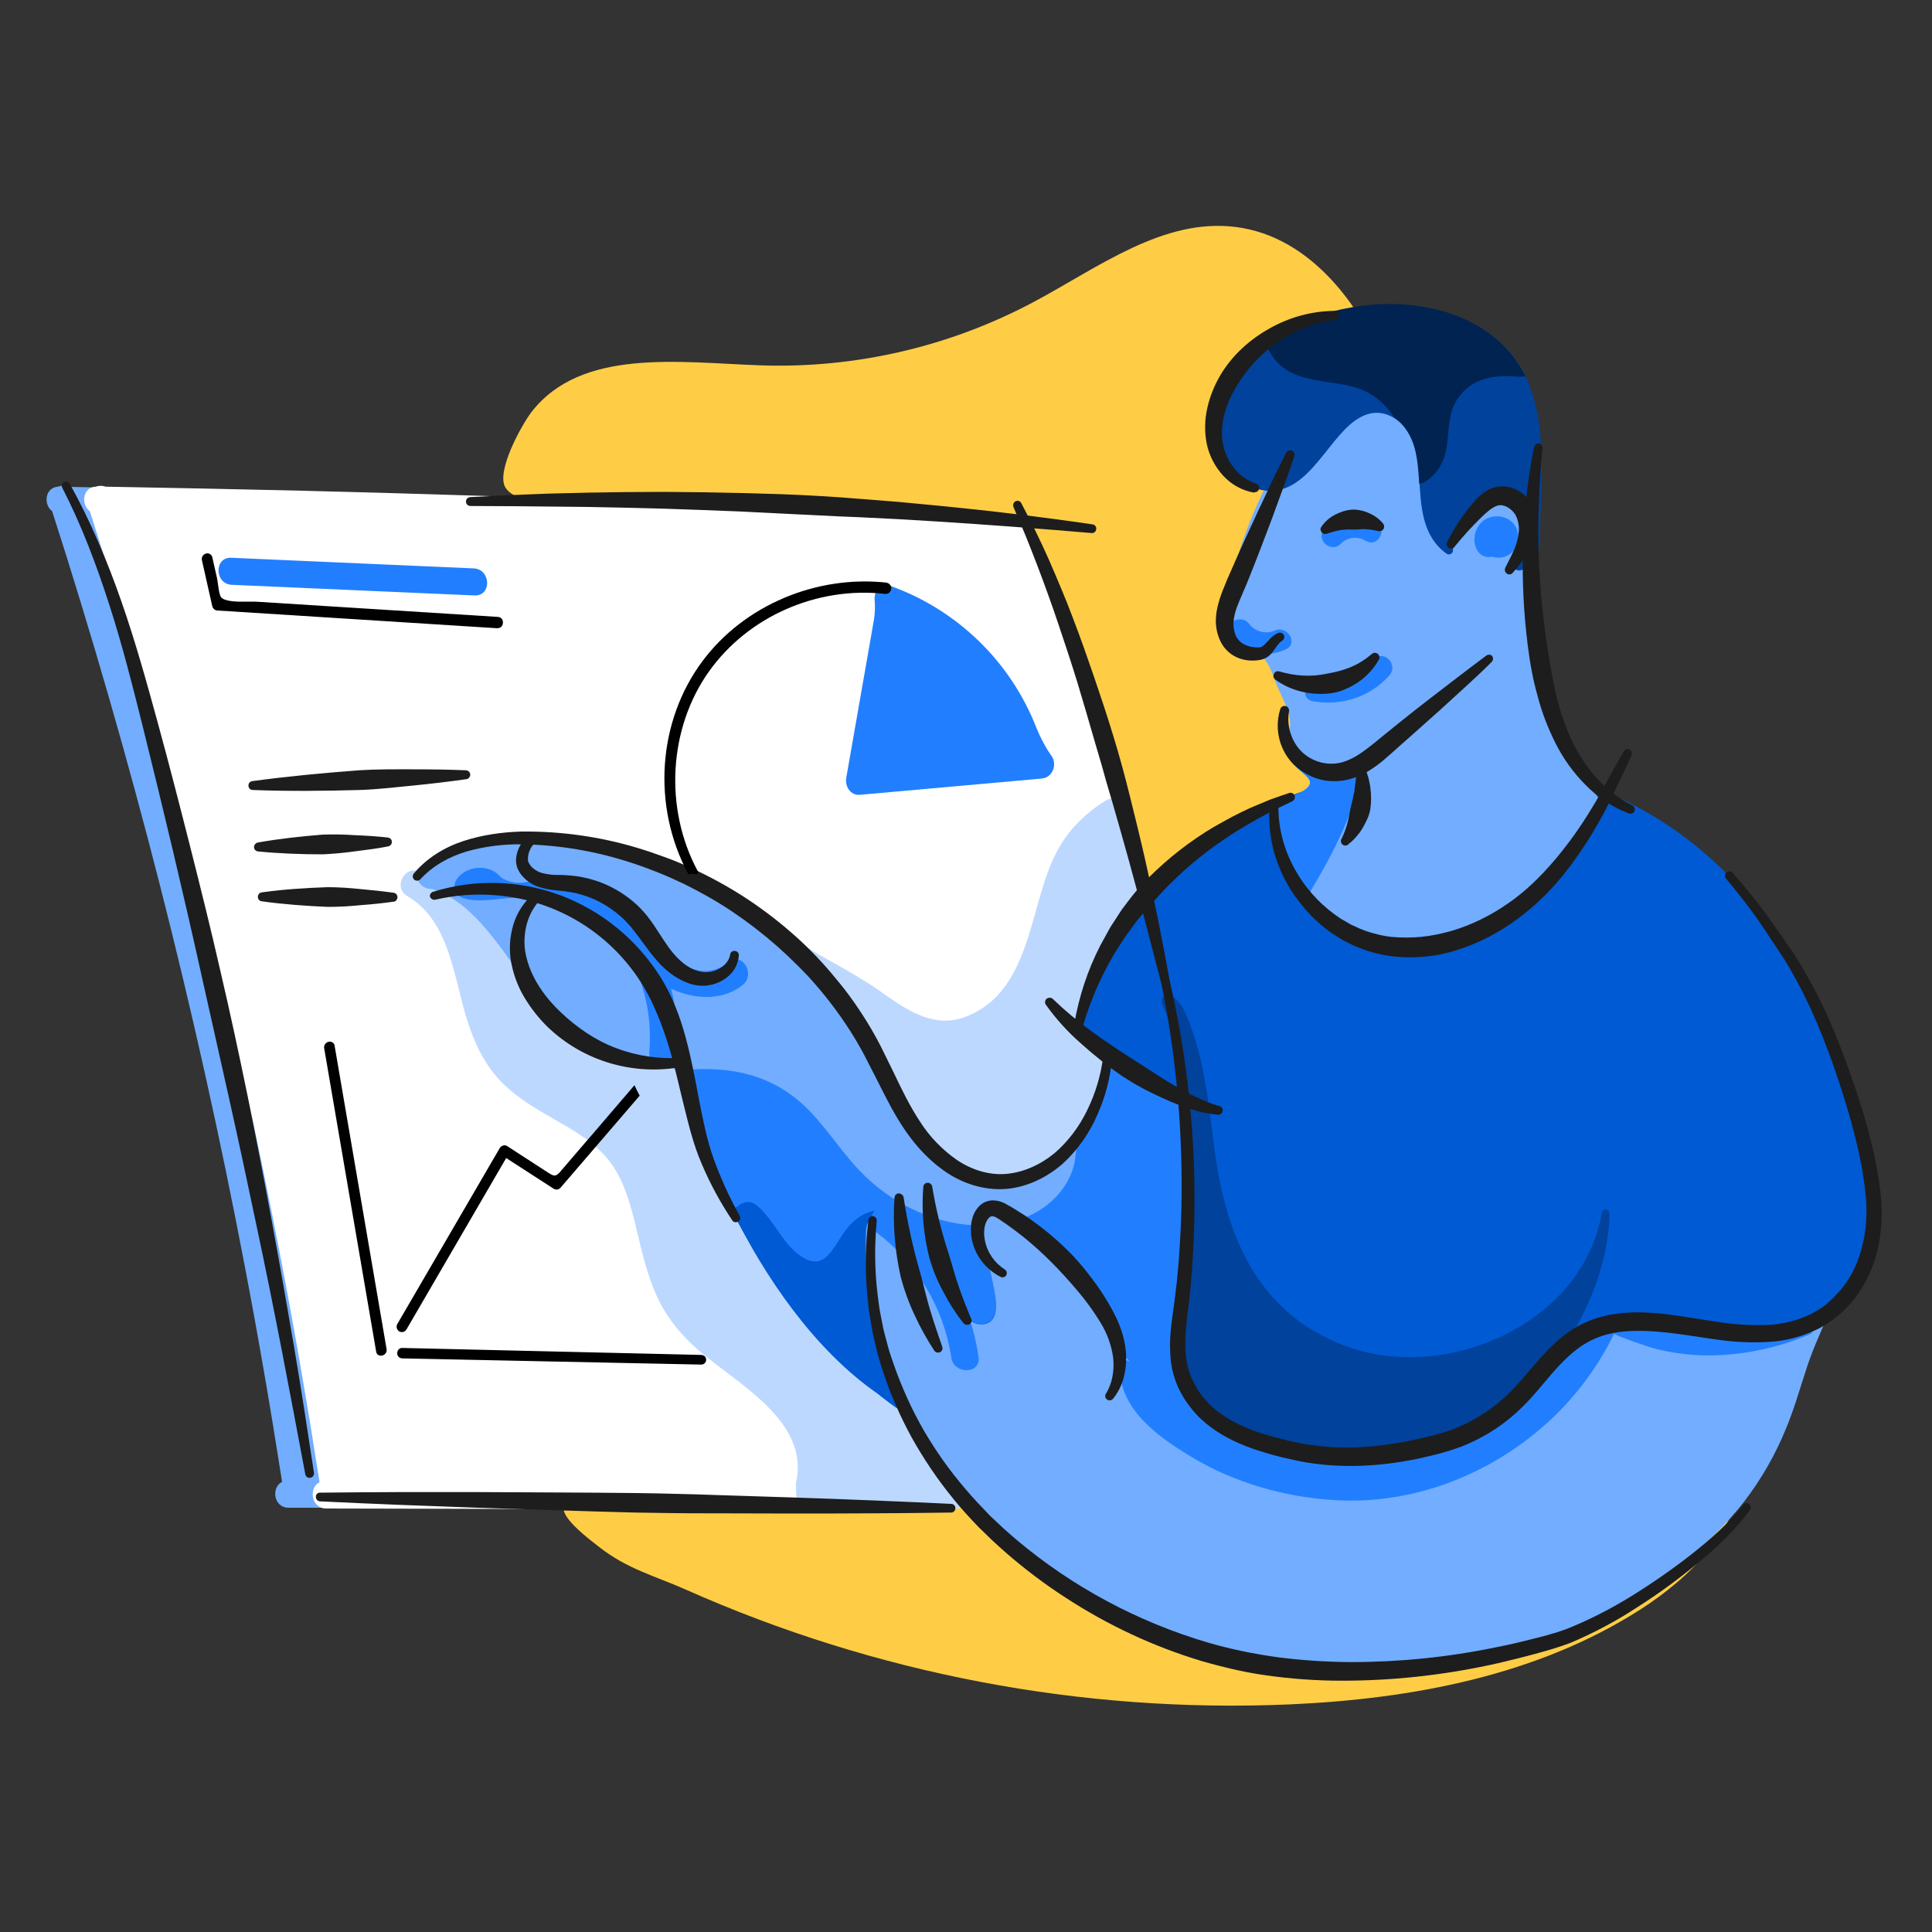<?xml version="1.0" encoding="UTF-8"?> <svg xmlns="http://www.w3.org/2000/svg" xmlns:xlink="http://www.w3.org/1999/xlink" version="1.1" id="Layer_1" x="0px" y="0px" viewBox="0 0 1000 1000" style="enable-background:new 0 0 1000 1000;" xml:space="preserve"><rect x="0" y="0" width="1000" height="1000" fill="#333333" stroke="none"/> <style type="text/css"> .st0{fill:#72ADFF;} .st1{fill:#FFCD45;} .st2{fill:#FFFFFF;} .st3{fill:#217FFF;} .st4{fill:#BDD8FF;} .st5{fill:#F4AA8F;} .st6{fill:#005AD4;} .st7{fill:#00429C;} .st8{fill:#1D1D1D;} .st9{fill:#002352;} </style> <path class="st0" d="M571.2,445.6c-0.4,0.7-0.8,1.4-1.2,2c-1.3,2.3-2.5,4.6-3.6,7c-1.2,0.3-2.4,0.3-3.6,0c-0.3-0.1-0.6-0.2-0.9-0.3 c-12.5,20.4-20.9,46.6-22.9,70.4c-0.7,8.4,6.5,8.5,9.7,13.5c0.9,1.5,1.4,3.2,1.4,5c0,1.5,0.1,3,0.1,4.5c0.3,13.4,0.1,27.8-0.5,42.7 c-1.4,31.7-5.1,65.1-11.5,93.2c-8.7,38.2-30.7,72.6-61,97.1l-24.6,0.4l0.9-0.6l-304.1-0.1c-7.9,0-9.1-10.6-3.4-13.4 c-5.8-37.3-12.2-74.5-19.3-111.6c-25.2-132.2-58.5-262.7-99.7-390.8c-4.6-3.4-3.8-12.2,3-12.7c1.7-0.6,3.5-0.6,5.2,0.1 c33.9,0.6,67.8,1.3,101.8,2.1c123.9,3.1,247.8,7.9,371.5,14.3c3,0.1,5.6,2,6.5,4.9c1,0.9,1.7,2,2.1,3.3l12.4,38.8l12,37.6l19.2,60 l2.4,7.3l7,21.7L571.2,445.6z"></path> <path class="st1" d="M892,705.7c-58.6-169.4-110.8-342.2-172.7-510.1c-13.5-36.7-40.8-73.2-79.6-78.1c-37.5-4.8-71,20.8-104.3,38.6 c-43.6,23.3-92.5,34.7-141.9,33c-42.1-1.5-92.8-9.1-118.5,24.3c-4.9,6.4-18.6,30.9-13.3,39.1c8,12.5,53.9,9.1,66.2,9.9 c30.1,1.9,60.2,2.8,90.3,2c35.3-0.9,79.1-1.1,112.3,6.7c0,0,40.6,100.1,54.6,149.3c17.5,61.5,21.9,126,33.1,188.8 c8.2,46.5,5.7,98.3-30.2,135.7c-25.2,26.3-60,25.5-93.6,25c-64.9-1-124,6-188.9,6c-29.4-1-4,18.1,4.6,24.8 c14.5,11.4,28.9,15,44.7,22c98.2,43.7,205.2,64.1,312.6,59.5c63.4-2.8,128.2-14.9,181.6-49.1c26-16.7,50.4-41.1,53.5-71.9 c0.2-1.6,0.3-3.2,0.3-4.8C903.4,739.2,897.7,722.2,892,705.7z"></path> <path class="st2" d="M590.8,445.6c-0.4,0.7-0.8,1.4-1.2,2c-1.3,2.3-2.5,4.6-3.6,7c-1.2,0.3-2.4,0.3-3.6,0c-0.3-0.1-0.6-0.1-0.9-0.3 c-12.4,20.3-20.9,46.5-22.9,70.3c-0.7,8.4,6.5,8.5,9.7,13.5c0.9,1.5,1.4,3.2,1.4,5c0,1.5,0.1,3,0.1,4.5c0,2.1,0.1,4.3,0.1,6.5 s0,4.4,0,6.6c0,9.6-0.2,19.5-0.7,29.6c-1.4,31.7-5.1,65.1-11.5,93.2c-7.9,34.7-26.7,66.1-52.7,90c-2.7,2.5-5.4,4.8-8.3,7.1 l-24.7,0.9c0.3-0.1,0.6-0.1,0.9-0.1h-59.9c-81.4,0-162.8-0.5-244.2-0.6c-7.9,0-9.1-10.9-3.4-13.6c-5.8-37.3-12.2-74.7-19.3-111.8 c-25.2-132.2-58.5-262.7-99.6-390.8c-4.7-3.4-3.8-12.3,3-12.7c1.7-0.6,3.5-0.6,5.2,0c33.9,0.6,67.8,1.3,101.8,2.1 c123.9,3.1,247.7,7.9,371.5,14.3c3,0.1,5.6,2,6.5,4.9c1,0.9,1.7,2,2.1,3.2l12.4,38.8l12.1,37.5l18.9,59.1l0.3,0.9l2.4,7.3l6.9,21.7 L590.8,445.6z"></path> <path class="st3" d="M245.2,294.2l-125.5-5.5c-9-0.4-8.7,13.6,0.3,14l125.5,5.5C254.6,308.7,254.2,294.6,245.2,294.2z"></path> <path class="st3" d="M539,403l-94,8.4c-4.9,0.4-7.7-4.5-7-8.7l14.4-82.2c0.5-3.3,0.6-6.7,0.3-10.1c-0.3-4.5,3-9,8.3-7.1 c34.7,12.5,62.3,39.4,75.6,73.8c2.1,5.1,4.7,10,7.9,14.5C547,395.4,545.3,402.5,539,403z"></path> <path class="st4" d="M403.9,481.5L403.9,481.5L403.9,481.5C403.9,481.5,403.9,481.5,403.9,481.5z"></path> <path class="st4" d="M594.5,462.6c-0.2,1.3-0.5,2.6-1.1,3.8c-2.3,4.7-7.8,6.9-9.5,12c-3.4,10.2-6.6,5.2-8,15.9 c-1.5,11.3-2.2,22.6-3.3,33.2c-0.6,5.8,13,11.4,12,17.4c-0.1,0.9,1.4,19.2,1.2,20c0,2.1-1.7,2.8-1.7,5c0,1.4-14.7-12.9-7.6,7.5v2.3 c-7.1-9.4-7,0.6-7.5,10.7c-5.9,6.6-12.4,12.5-19.5,17.8c-18.6,13.7-41.7,21.1-64.9,18.5c-24.9-2.8-42.9-17.4-55.3-38.6 c-13.4-22.9-27.3-49.6-29.4-76.4c-0.7-9.3,0.4-18.6,3.2-27.5c0-0.1,0.1-0.2,0.1-0.2c0.2-0.7,0.5-1.5,0.8-2.2 c15.2,10.6,34.9,19.8,50.2,30.3c13.8,9.7,28.5,21,46.1,14c32.5-12.9,32.3-54.1,44.8-81.4c3.6-8,8.7-15.2,15.1-21.1 c4.1-3.7,12.9-11.5,19.8-11.6l0.3,0.9l2.4,7.3l6.9,21.7l1.2,3.8C591.9,450.2,595.1,458,594.5,462.6z"></path> <path class="st4" d="M505.1,773.5c-2.7,2.5-5.4,4.8-8.3,7.1l-24.7,0.9c0.3-0.1,0.6-0.1,0.9-0.1h-59.9c-1-6.7-1.4-12.5-1-14.4 c6.9-31.4-30.6-50.9-50.1-67.7c-9.3-8-17.2-17.5-22.2-28.8c-4.9-10.8-7.5-22.5-10.3-34s-5.7-23.3-12.4-33.2s-17-16.4-27.3-22.3 s-21-11.8-29.5-20.2c-8.8-8.7-14.3-19.8-18.1-31.5c-7.3-22.3-9-52.4-31.4-65.5c-7.5-4.4-1.5-15.8,5.9-12.7c1.6-1.8,4.2-2.4,6.4-1.6 c30.7,9.6,39.7,36.6,54.9,60.9c8,12.8,16.4,25.1,30.8,29.2c13.1,3.7,49.6-13.4,60.1-4.3c18.8,16.4-0.5,63.5,7.8,85.8 c10.6,28.1,31.3,50.5,52,71.7c24.2,24.8,48.5,49.5,72.8,74.2C503,769,504.2,771.2,505.1,773.5z"></path> <path class="st5" d="M272.8,454.5c-0.8,0.1-1.7,0.3-2.5,0.5c-8.8,1.9-12.8-11.6-4-13.5l1.7-0.4c1.6,1.2,3.1,2.6,4.5,4.1 C275,447.8,275.1,451.8,272.8,454.5z"></path> <path class="st0" d="M573.3,738.5c-21.2,8.5-46.3,4-67.2-3.1c-15.4-5.2-30-12.7-43.2-22.1c-2.3,2-5.8,2.9-8.4,1.1 c-51.2-35.8-86.1-90.5-96.9-152.1c-2.9-5.1-7.3-9-12.7-11.3c-3.1-1.3-6.3-2.3-9.5-2.8c-11.2-2-22-3.2-32-9 c-16.9-9.6-28.1-26.3-39.2-41.7c-0.2-0.3-0.4-0.6-0.6-0.9c-4.5-6.5-9.3-12.7-14.5-18.6c-7.1-7.8-15.2-14.5-25.3-17.8 c-5.1,0.2-10.2-4.8-6.6-10.1c0.1-0.2,0.3-0.5,0.5-0.7c14.7-14.3,37.6-17.6,58.4-16.8c19.6,0.8,39,4.5,57.5,11c0,0,0,0.1,0,0.1 c2.9,1,5.9,2,9.1,3.3l1.6,0.6c4.8,1.9,9.9,4.2,15.2,6.9l2.3,1.2c6.6,3.4,13,7.2,19.1,11.3l0.1-0.1c0.4-0.2,0.9-0.2,1.2,0 c27.2,14.5,49.5,36.6,64.3,63.6c4.2,7.8,7.4,16.4,10.5,25.1c5.6,15.8,14.7,28.2,25.9,40.3c12.3,13.4,30.4,18.8,45.1,13.8 c13-4.4,20.4-6.3,27.6-18.4c0.5-0.8,6.3-8,6.7-8.8c3.1-5.9,7.3-12.2,7.5-18.8c0.2-5.8,0-13.5,2.5-18.8c9.9,4.3,14.5,10.3,23.7,16 c1.4,0.8,2.4,2.1,3,3.6c0.3,0.2,0.6,0.3,0.9,0.5l0.5,0.4l0.3,0.3l0.3,0.3c0.2,0.2,0.5,0.5,0.7,0.7c0.1,0.1,0.1,0.2,0.2,0.2 c-3.7,6-7.1,12.3-10.2,18.7c-2.4,5.2-5.7,9.7-7.7,15c-2.1,5.7-3.3,11.6-3.7,17.7c-1.3,18.7,6.9,33.3,15,49.3c0.4,0.8,1,1.6,1.4,2.4 c0.8,1.6,1.1,3.3,2.5,4.9c0,0-0.2,0.1-0.2,0.1c0.3,0.7,0.5,1.3,0.7,2s0.4,1.1,0.6,1.7c0.5,1.5,1,3,1.5,4.5c0.2,0.6,0.3,1.2,0.5,1.9 c0.3,1.2,0.6,2.5,0.8,3.7c0.1,0.7,0.2,1.4,0.3,2.1s0.2,1.3,0.2,1.9C605.9,713.8,591.5,731.2,573.3,738.5z"></path> <path class="st3" d="M662.8,748.2c-1.9,4-3.7,7.9-5.6,11.9c-0.5,1.3-1.3,2.5-2.5,3.2c-1.5,0.7-3.2,0.2-4.7-0.3 c-11.2-3.9-22.3-8.4-33-13.5c-10.6-5-21.3-10.6-33-11.2c-9.5-0.5-18.8,2.5-28.2,3.7c-29.5,4-58.8-8.4-84.6-23.4 c-2.9-1.7-5.9-3.4-9.2-3.8c-2-0.2-4,0-5.9-0.4c-2.1-0.6-4.1-1.6-5.8-3c-44.2-32.2-75.6-79-88.8-132.1c-2.2-9-4.1-18.6-10.6-25.1 c23.2-2.7,45.4,0.5,63.6,16.5c11.7,10.3,19.7,24.1,30.5,35.3c15.3,16.1,36.6,26.9,58.8,28.2c11.1,0.6,22.6-1.2,32.3-6.6 s17.6-14.6,20-25.5c0.8-4.1,1.1-8.3,1.1-12.5c8.6-11.1,13.4-24.7,15.4-38.5c0-0.5,0.2-1.1,0.5-1.5c1.3-1.5,12.9,0.7,15.2,0.8 c5.4,0.2,10.7,0.7,16,1.7c3,0,5.5,2.3,5.5,5.3c0,0.1,0,0.3,0,0.4c7.2,50.4,8.1,101.4,2.6,152c-0.2,2.3-0.5,4.7,0.4,6.8 c0.8,1.5,1.8,2.8,3.1,3.9C629.5,733.1,645.4,742.5,662.8,748.2z"></path> <path class="st3" d="M377.2,498c-21,16.4-41.2-15.2-53.7-27.8c-7.6-7.7-17.1-14.6-28-16.7c-5.6-1-11.4-0.7-16.9,0.8 c-0.5,0.1-1,0.4-1.5,0.6c-4.9,2.6-10.8,2.7-15.9,0.3c-0.8-0.3-1.5-0.8-2.2-1.4c-5.5-6.4-16.1-6-21.7,0.1c-2.1,2.3-3,6.1-1.1,8.6 c1,1.2,2.3,2,3.8,2.4c7.9,2.6,18.4-0.1,26.6-0.2c9.1-0.1,18.1,0.6,26.7,3.4c31.5,10.4,45.4,45.3,42.8,76.2c-0.8,9,13.3,8.6,14-0.3 c0.9-10.8,0-21.7-2.7-32.2l0.5,0.2c11.6,5.2,25.8,6.2,36.3-2C391.4,504.5,384.3,492.4,377.2,498z"></path> <path class="st6" d="M538.5,737c-2.4,1.6-4.9,3.2-7.4,4.8c-8.5-1.4-16.9-3.5-25-6.4c-15.4-5.2-30-12.7-43.2-22.1 c-0.4,0.4,8.7,18.6,8.2,18.8c-2.2,1.3-15.1-9.4-17.1-10.9c-32.6-22.7-58.1-60.2-75.4-95.2c0.8-0.7,1.8-1.1,2.9-1.3 c2.5-2.6,6.7-3.7,10.2-0.8c9.1,7.6,13.4,20.2,23.3,26.6c11.3,7.3,15.7-3.5,21.1-11.5c4.8-7.2,11.4-12.7,20.1-12.6c1,0,2,0.1,2.9,0.2 l1,0.2c0.2,0,0.4,0.1,0.6,0.1l0,0c19.8,10.5,27.6,39.1,41.7,56.5c2.1,1.5,4.7,2.1,7.2,1.6c6.4-1.3,6.2-8.8,5.5-13.9 c-1.8-11.7-5.3-23.5-8.1-35c-1.4-1.8-1.7-4.3-0.6-6.3c1.5-4.9,8.2-6.9,11.7-3.5c11,4.9,21,12,29.1,20.9c2.9,4.6,5.5,9.3,8.2,13.8 c5.5,9.4,11.7,19.2,13.4,30.2C572,712.8,554.5,726.6,538.5,737z"></path> <path class="st0" d="M939.9,695.3c-1.9,4.6-3.7,9.3-5.2,14.1c-3.3,10.1-6.2,20.3-10.3,30.1c-5.5,13.5-12.8,26.2-21.7,37.8 c-1.1,1.3-2.1,2.7-3.2,4c-39.5,46.7-100.2,74.6-161.1,81.4c-49.3,5.5-100.3,1.5-143.8-21.7c-28.4-10-54.6-25.7-76.9-45.9 c-24.6-22.3-43.7-49.9-56.1-80.7c-10-24.7-14.5-51.2-13.3-77.8c0.2-4,3.7-9,7.9-10c1.5-0.4,3.2-0.2,4.6,0.6 c19.8,10.5,27.6,39.1,41.7,56.5c2.1,1.5,4.7,2.1,7.2,1.6c6.4-1.3,6.2-8.8,5.5-13.9c-1.8-11.7-5.3-23.5-8.1-35 c-1.4-1.8-1.7-4.3-0.6-6.3c1.5-4.9,8.2-6.9,11.7-3.5c11,4.9,21,12,29.1,20.9c13.9,14.7,24.1,33.4,33.3,51.3c0.3,0.5,0.5,1.1,0.6,1.7 c0.6,0.8,1.2,1.6,1.9,2.4c28.3,34,86,56.8,126.7,52.7c24.3-2.5,51.5-7.6,70.2-23.4c15.8-13.3,39-40.4,42.1-64.4 c0.2-1.5,0.3-2.9,0.3-4.4c0,0.1,0,0.3,0,0.4h0.2c1.1,0.1,2.1,0.5,3,1.1c0.3,0.2,0.5,0.3,0.8,0.5c25.4,21.1,59.2,30.4,91.7,26.2h0.2 c4.7-0.4,9.3-3.1,13.4-5.1c4.8-2.4,10-3.9,14.7-6.3C944.3,685.1,942,690.2,939.9,695.3z"></path> <path class="st3" d="M937.8,688.7c-1.1-0.9-5.9,0.3-6.7,0.4c-4.2,0.7-8.4,2-12.7,2.3h-0.2c-32.8,2.5-65.4-7.1-91.4-27.2 c-0.3,0.1-0.7,0.3-1,0.5c-0.5,0.3-1,0.6-1.4,0.9l-0.2,0.2c-0.7,0.5-1.4,1.2-2,1.8c-3.1,24-27.4,46.5-43.2,59.8 c-18.8,15.8-44.9,25.5-69.1,28c-26,2.7-53.2-4.8-76.6-15.8c-12.4-5.7-23.9-13-34.5-21.5c-4.2-3.5-9.1-11-13.8-13.3 c-8.5-4.1-4.7,11.2-3.4,14.8c5.7,15.6,21.4,26.2,35.1,34.5c22.4,13.5,48.8,21,74.9,22.4c41.1,2.3,81.5-14,111.4-42 c13.4-12.7,24.4-27.6,32.5-44.2c-0.3,0.7,19,7.3,20.8,7.7c13.3,3.4,27.1,4.4,40.8,2.9c13.5-1.4,26.8-4.8,39.3-10.1 c0.6-0.2,1.1-0.6,1.5-1.1C938.1,689.3,938,688.9,937.8,688.7z"></path> <path class="st3" d="M506.5,702.4c-4.4-30.6-20.9-58.2-45.8-76.6c-7.2-5.4-14,6.9-6.9,12.2c20.8,15.7,34.7,38.9,38.6,64.7 C493.7,711.6,507.8,711.3,506.5,702.4z"></path> <path class="st6" d="M966.6,650c-0.9,4.7-7.7,16.3-10.6,20c-4.3,5.6-7.5,11.2-13.9,12.8c-8.4,2-16.4,7.5-25.1,7.9 c-14.1,0.7-29.3,0.8-42.8-3.2c-5.9-1.7-9.1-1-15.1-2c-7.6-1.3-13.4-0.3-19.5-1.1c-5.4-0.7-18.3,3.1-22.8,6.1 c-9.6,6.3-8.1,4.8-15.2,13.5c-23.5,29.4-58.5,47.2-96.1,48.6c-9.8,0.4-19.6-0.2-29.3-1.8c-18.4-3-33.9-7.4-50.1-16.2 c-6.5-3.6-14.1-13.4-16.7-20.4c-4.6-12.5,4.1-24.2,4.2-36.6c0.1-10.6,1.3-21.2,1.6-31.8c0.5-20.8,0-41.7-1.6-62.5 c-0.1-0.8-0.3-1.6-0.4-2.4c0-0.5,0-1,0.1-1.4c0.1-2.1,0.2-4.1,0.3-6.2c-0.3-0.2-0.6-0.3-0.9-0.5c-0.3-0.1-0.6-0.3-1-0.5 c-4.3-1.9-14.8-6.4-16-7.1c-5.8-3.3-11.3-7.2-16.5-11.5c-8.1-6.8-21.2-16.1-20.9-28c0.2-3.5,1.1-7,2.5-10.2 c13.2-35,39.1-64.2,70.2-84.5c15.6-10.2,32.6-18.3,50.5-23.8c6.3-2,58.6-9.8,58.9-11c-4.7,17.5-10.4,37-17.2,58.7 c-2.6,8.3,10.4-22.2,18.7-19.7c21.3,6.4,3.8,1.8,24.3-6.5s-6.9-13.5,11.2-26.2c1.9-1.6,3.5-3.5,4.7-5.6 C845.6,405,899.2,444,928.5,500C952.7,546.4,977.3,596.8,966.6,650z"></path> <path class="st0" d="M826.8,417c-9.3,16.4-20.1,31.8-33.8,44.6c-21.5,19.9-51.7,32.5-80.3,26.2c-14.3-3.2-27.2-11.5-36.8-22.6 c-11.5-13.3-18.3-30.7-17.6-48.3c0-0.1,0-0.1,0-0.2c0.1,0,0.1,0,0.2-0.1l1.3-0.5l0.2-0.1c0.3-0.1,0.5-0.2,0.8-0.3 c1.2-0.5,2.3-0.9,3.4-1.3c6.1-2.5,9.8-4.4,11.8-6.1c7.7-6.3-8.5-8.6-10.1-20.5c-0.1-1-0.2-2-0.1-3.1c0.2-1.9,0.6-3.7,1.2-5.4 c2.2-6.2-0.7-12.9-3.8-19.5c-1.3-2.8-2.6-5.5-3.5-8.2c-2.1-6.3-6.2-15-13.9-15.5c-7.3-0.5-13.6-10.9-12.3-18 c4-23.9,11.7-47,22.8-68.6c18.2-36.4,55.8-59.8,96.8-60.7c19.9-0.4,37.6,10.7,38.5,32c0.5,12.8,2.2,25.7,1.9,38.6 c-0.3,18.2-3.2,35.9-1.8,54.3c2.7,35.1,13.3,69.8,34.8,98.1C827.6,413.2,827.8,415.3,826.8,417z"></path> <path class="st7" d="M833,628.2c0,12.4-3,25.1-7,36.5c-0.9,2.6-1.9,5.2-3,7.6c-18.6,44.6-59.2,74.8-107.3,81.2 c-25.9,3.5-51.7,0.3-75.4-10.7c-14.9-6.8-27.8-17.2-30.3-34.3c-2.8-19.4,3.2-36.8,5-56c1.6-16.3,1.6-32.8,0-49.1 c-2.7-28.3-1.3-56.5-13.5-84c-0.4-1.2-0.2-2.5,0.6-3.4c1.2-1.4,3.5-0.9,5.1,0.1c3.8,2.4,5.8,6.8,7.5,10.9c9,22.1,10.9,45.2,14,68.5 c6,45.1,22.6,84.3,67.7,101.2c43.1,16.1,100.1-2.6,123.2-42.8c4.7-8.1,7.9-16.9,9.5-26.1c0.1-1.1,1.1-1.9,2.1-1.8 S833.1,627.1,833,628.2z"></path> <path class="st8" d="M135.4,461.9c11.4-1.6,22.8-2.3,34.2-2.7c5.7,0,11.4,0.4,17.1,1c5.7,0.5,11.4,1.1,17.1,1.9 c1.3,0.2,2.1,1.4,1.9,2.7c-0.2,1-0.9,1.8-1.9,1.9c-5.7,0.8-11.4,1.4-17.1,1.8c-5.7,0.6-11.4,0.9-17.1,0.9 c-11.4-0.5-22.8-1.3-34.2-2.9c-1.3-0.2-2.1-1.4-1.9-2.6C133.6,462.9,134.3,462.1,135.4,461.9L135.4,461.9z"></path> <path class="st7" d="M795.2,288.4c-1.7,4-11.5,11.5-11.7,3c2-4.2,3.6-8.6,4.8-13.1c1.1-4,1.8-8.2,1.1-12.3s-3.2-8-7.1-9.6 c-3.2-1.3-6.9-0.7-10.1,0.5c-7.3,2.6-13.3,7.9-16.8,14.9c-1.7,3.4-2.7,7.2-3,11c-0.3,0.8-0.4,1.7-0.4,2.6c-0.3,1.1-1.5,1.8-2.6,1.5 c-0.2,0-0.3-0.1-0.5-0.2c-13-9.2-13.5-25-14.3-39.5c-0.4-7.6-1.3-15.4-4.9-22.1s-10.7-12-18.3-11.4c-4.8,0.4-9.2,3-12.8,6.2 c-15.2,13.5-25.7,42-51.2,32.1c-12.6-5-21-17.1-21.3-30.6c-0.6-20.6,11.8-35.5,28.4-45.6c14.2-8.7,31.3-14,45.8-16.5 c32.7-5.7,72.3,2.7,89,34.6c0.2,0.4,0.4,0.8,0.6,1.2c11.5,25.8,7.5,55.2,7.1,82.6c0,3.6-0.1,7.4-1.5,10.8L795.2,288.4z"></path> <path class="st9" d="M789.6,194.9c-2.2,0.1-4.3,0.1-6.5-0.1c-11.8-0.7-22.9,1.8-29.4,12.8c-4.8,8.1-3.4,17.7-5.5,26.6 c-1.6,7.2-7,14.5-13.6,16.3c-0.4-6.2-0.8-12.5-2.3-18.3c-1.7-6.4-5.5-12.8-10.8-16.2c-4.5-7.4-11.5-12.9-19.7-15.4 c-15.8-4.7-34.8-1.6-44.4-18.1c-1.3-2.2-2.4-4.6-3.2-7c14.2-8.7,31.3-14,45.8-16.5c32.7-5.7,72.3,2.7,89,34.6 C789.2,194.1,789.4,194.5,789.6,194.9z"></path> <path class="st3" d="M704.2,396.4c0.5,17.6-14.8,47.1-28.3,68.8c-11.5-13.3-18.3-30.7-17.6-48.3c0-0.1,0-0.1,0-0.2 c0.1,0,0.1,0,0.2-0.1l1.3-0.5l0.2-0.1c0.3-0.1,0.5-0.2,0.8-0.3c1.2-0.5,2.3-0.9,3.4-1.3c6.1-2.5,9.8-4.4,11.8-6.1 c7.7-6.3-8.5-8.6-10.1-20.5C675.5,396.5,692.5,400.2,704.2,396.4z"></path> <path class="st3" d="M711.2,341.4c-7.2,8.2-17.7,12.4-28.6,10.6c-7.2-1.2-10.2,9.7-3,11c14.8,2.5,29.6-2.2,39.6-13.5 C724,343.9,716,335.9,711.2,341.4z"></path> <path class="st3" d="M659.8,326.4c-4.7,2-10,0.6-13.2-3.4c-4.3-5.8-14.1-0.2-9.8,5.7c6.5,9.2,18.6,12.3,28.7,7.4 C672.2,333.2,666.4,323.4,659.8,326.4z"></path> <path class="st3" d="M784.7,273c-2.8-5.6-9.9-7.1-15.3-4.5c-5.1,2.5-7.6,9.5-5.5,14.8c0.5,1.7,1.7,3.2,3.2,4.1 c1.6,0.9,3.5,1.2,5.3,0.7c1.9,0.7,3.9,0.7,5.9,0.2C784.9,286.6,787.6,278.8,784.7,273z"></path> <path class="st3" d="M712.2,269.9c-8.6-5-19.7-3.1-26.6,3.9c-5.1,5.2,3.3,12.9,8.4,7.6c3.5-3.5,8.9-4,13-1.4 C713.4,283.7,718.5,273.5,712.2,269.9z"></path> <path class="st8" d="M277.2,436.6c-0.9,0.3-1.6,1-2.1,1.8c-0.7,1.1-1.2,2.3-1.5,3.5c-0.3,1.2-0.4,2.4-0.3,3.6 c0.1,0.5,0.2,0.9,0.5,1.3c0.3,0.5,0.6,1,0.9,1.4c1.7,1.9,3.9,3.2,6.3,3.8c2.8,0.6,5.7,1,8.6,0.9c3.4,0,6.8,0.3,10.1,0.8 c3.4,0.6,6.8,1.5,10.1,2.6c6.6,2.4,12.7,5.9,18.1,10.5c2.7,2.3,5.1,4.8,7.3,7.6c2.1,2.7,4,5.5,5.7,8.2c3.5,5.4,6.7,10.5,11,14.4 c2,1.9,4.3,3.5,6.9,4.7c1.2,0.5,2.5,1,3.8,1.2c1.2,0.3,2.5,0.4,3.8,0.3c5.2-0.4,10.5-3.9,11.5-8.9v-0.1c0.1-1.3,1.3-2.2,2.5-2 c1.3,0.1,2.2,1.3,2,2.5l0,0c-0.3,3.9-2.1,7.6-5,10.2c-2.8,2.6-6.3,4.3-10.1,5c-1.9,0.4-3.9,0.4-5.8,0.2c-1.9-0.2-3.7-0.6-5.5-1.3 c-3.4-1.3-6.6-3.1-9.5-5.4c-2.8-2.2-5.3-4.7-7.5-7.4c-2.2-2.6-4.2-5.3-6.1-7.9s-3.8-5.1-5.6-7.4c-0.9-1.2-1.9-2.2-2.9-3.3 s-2-2.1-3.1-3c-6.6-5.9-14.6-10.1-23.2-12.1c-3-0.6-6-1.1-9-1.3c-3.5-0.3-7-0.9-10.4-2c-3.8-1.3-7.1-3.7-9.4-6.9 c-0.6-0.9-1.1-1.8-1.5-2.8c-0.4-1.1-0.6-2.2-0.7-3.3c-0.1-2,0.3-4,1-5.9c0.7-1.8,1.6-3.5,2.9-5c1.4-1.8,3.5-2.9,5.8-3.1 c1.2-0.1,2.3,0.9,2.4,2.1c0.1,1.1-0.6,2-1.6,2.3L277.2,436.6z"></path> <path class="st8" d="M224.1,461.6c10.7-3.3,21.8-4.9,33-4.6c11.3,0.3,22.4,2.5,33,6.4c10.6,4,20.5,9.7,29.3,16.9 c8.8,7.2,16.4,15.8,22.5,25.5c6.1,9.7,10.1,20.5,13,31.2s4.9,21.5,6.9,32.1c1,5.3,2.1,10.6,3.3,15.8c1.2,5.2,2.6,10.3,4.4,15.2 c3.7,10.1,8.1,19.8,13.3,29.1l0,0c0.7,1.1,0.3,2.5-0.8,3.1c-1.1,0.7-2.5,0.3-3.1-0.8c-6.1-9.2-11.4-18.9-15.7-29.1 c-2.2-5.1-4-10.4-5.5-15.8c-1.5-5.3-2.8-10.6-4.1-15.9c-2.6-10.6-4.9-21.1-8.1-31.2c-1.6-5-3.4-10-5.4-14.8l-1.6-3.6l-1.6-3.5 c-1.2-2.3-2.4-4.6-3.7-6.8c-16.3-27.3-44.8-45-76.5-47.4c-10.5-0.9-21.2-0.1-31.5,2.3l0,0c-1.2,0.2-2.4-0.6-2.7-1.8 C222.4,463.1,223,462,224.1,461.6L224.1,461.6z"></path> <path class="st8" d="M575.6,547.8c-0.9,10.2-3.5,20.1-7.7,29.4c-4.1,9.5-10.2,18.1-17.8,25.1c-7.9,6.9-17.8,11.9-28.5,13 s-21.8-2.1-30.7-7.8s-16.2-13.5-22.1-22s-10.3-17.5-14.8-26.4l-6.7-13.1c-2.3-4.3-4.7-8.4-7.3-12.5c-5.2-8.1-11-15.9-17.3-23.2 c-3.1-3.7-6.5-7.2-9.9-10.6s-6.9-6.7-10.5-9.9c-7.3-6.4-14.9-12.3-22.9-17.7c-8-5.4-16.5-10.2-25.2-14.5c-4.4-2.1-8.8-4.1-13.3-5.9 l-6.8-2.6c-2.3-0.9-4.6-1.6-6.9-2.4c-18.5-6.1-37.7-9.4-57.2-9.7c-9.6-0.1-19.2,1.1-28.4,3.7c-9.1,2.7-17.6,7.4-24,14.4 c-0.8,0.9-2.3,1-3.2,0.2c-0.9-0.8-1-2.2-0.2-3.2c6.7-8,15.9-13.6,25.7-16.8s20-4.6,30.1-4.9c20.2-0.2,40.4,2.6,59.7,8.4 c2.4,0.7,4.8,1.5,7.2,2.3l7.1,2.5c4.8,1.7,9.4,3.7,14,5.8c9.2,4.2,18.1,9.1,26.6,14.5c8.5,5.5,16.7,11.6,24.3,18.2 c7.7,6.6,14.8,13.8,21.4,21.6c3.3,3.9,6.5,7.8,9.5,11.9s5.8,8.3,8.5,12.6s5.2,8.8,7.5,13.2l6.6,13.4c4.2,8.9,8.5,17.7,13.7,25.6 c5,7.9,11.6,14.7,19.2,20c7.6,5.1,16.6,8,25.6,7.2c9-0.8,17.7-4.8,24.9-10.7c7.2-6.2,12.9-13.9,17-22.4c4.2-8.6,7-17.9,8.2-27.5v0 c0.1-1.3,1.3-2.2,2.5-2C574.8,545.3,575.7,546.4,575.6,547.8L575.6,547.8L575.6,547.8z"></path> <path class="st8" d="M279.6,465.7c-3.8,4.1-6.3,9.1-7.4,14.5c-1.1,5.4-1,10.9,0.5,16.2c2.8,10.6,9.6,20.1,17.8,27.8 s17.7,14.3,28.4,18.3c10.8,4.1,22.4,5.8,34,5l0,0c1.3-0.1,2.4,0.9,2.4,2.2c0.1,1.1-0.7,2.1-1.8,2.4c-25.3,4.9-51.5-2.7-70.1-20.6 c-4.6-4.5-8.6-9.6-11.9-15.1c-3.4-5.6-5.7-11.8-6.9-18.2c-1.2-6.5-0.8-13.2,1.1-19.6c1.9-6.3,5.6-12,10.7-16.2 c1-0.8,2.4-0.6,3.2,0.4C280.4,463.6,280.4,464.8,279.6,465.7L279.6,465.7z"></path> <path class="st8" d="M165.6,772.6c13.6-0.2,27.2-0.2,40.9-0.3h40.8l40.9,0.2c13.6,0.1,27.2,0.1,40.9,0.3c6.8,0.1,13.6,0.2,20.4,0.4 c6.8,0.1,13.6,0.4,20.4,0.6l40.8,1.3c27.2,0.9,54.4,2,81.6,3.3c1.3,0,2.3,1.1,2.2,2.3c0,1.3-1.1,2.3-2.3,2.2l0,0 c-27.2,0.4-54.5,0.5-81.7,0.5l-40.9-0.1c-6.8,0-13.6,0-20.4-0.1s-13.6-0.2-20.4-0.3c-13.6-0.3-27.2-0.8-40.8-1.2l-40.8-1.3 l-40.8-1.5c-13.6-0.6-27.2-1.1-40.8-1.8c-1.3-0.1-2.2-1.2-2.1-2.5C163.5,773.5,164.4,772.6,165.6,772.6L165.6,772.6z"></path> <path class="st8" d="M36.1,250.4c10.8,19.4,19.4,39.9,26.7,60.8s13.2,42.2,19,63.4s11.3,42.6,16.7,63.9s10.7,42.7,15.6,64.2 c10,42.9,18.6,86.1,26.6,129.4c4,21.7,7.8,43.3,11.5,65c3.7,21.7,7,43.5,10.3,65.2c0.2,1.2-0.6,2.4-1.9,2.6 c-1.2,0.2-2.4-0.6-2.6-1.9l0,0c-8.1-43.2-16.2-86.4-25.4-129.4c-4.5-21.5-9.1-43-13.9-64.5l-14.4-64.3 c-9.5-42.9-19.7-85.6-30.3-128.3c-5.3-21.3-10.7-42.6-17.4-63.4s-14.4-41.3-24.4-60.7c-0.5-1.2,0-2.5,1.2-3 C34.3,249.1,35.5,249.4,36.1,250.4L36.1,250.4z"></path> <path class="st8" d="M243.4,257.3l20.1-1l20.1-0.8l20.2-0.5l20.2-0.3l20.2-0.1l20.2,0.2l20.2,0.4c6.7,0.2,13.4,0.4,20.2,0.6 c13.4,0.5,26.9,1.3,40.3,2.4l20.1,1.6l20.1,1.9c26.8,2.6,53.4,5.8,80.1,9.7c1.3,0.1,2.2,1.3,2,2.5c-0.1,1.3-1.3,2.2-2.5,2 c-26.7-2.3-53.5-4.3-80.2-6l-20.1-1.2l-20.1-1c-6.7-0.3-13.4-0.5-20.1-0.9s-13.4-0.6-20.1-1s-13.4-0.6-20.1-1L364,264l-20-0.7 l-20.1-0.5l-20.1-0.4l-20.1-0.2l-20.1-0.2l-20.1-0.1l0,0c-1.3,0-2.3-1-2.3-2.2C241.1,258.4,242.1,257.4,243.4,257.3L243.4,257.3z"></path> <path class="st8" d="M528.6,260.4c2.5,4.8,5,9.6,7.4,14.5s4.7,9.8,6.9,14.8s4.3,10,6.4,15s4.1,10,6,15.1c3.9,10.1,7.5,20.4,11,30.6 l5.2,15.5c1.7,5.2,3.3,10.3,4.9,15.5c3.2,10.4,6,20.9,8.6,31.4s5.2,21,7.6,31.6c4.8,21.1,9.1,42.3,12.9,63.7 c0.3,1.2-0.5,2.5-1.7,2.7s-2.5-0.5-2.7-1.7c-5.4-20.9-10.8-41.8-16.5-62.6c-2.9-10.4-5.8-20.8-8.8-31.1c-1.5-5.2-3.1-10.3-4.5-15.5 s-3-10.3-4.5-15.5s-3-10.3-4.5-15.5l-4.6-15.5c-1.6-5.1-3.2-10.3-4.9-15.4s-3.4-10.2-5.1-15.3s-3.5-10.2-5.3-15.2 s-3.7-10.1-5.6-15.1s-3.9-10-5.9-15l-6.3-14.9v-0.1c-0.5-1.2,0-2.5,1.2-3C526.8,258.9,528.1,259.4,528.6,260.4L528.6,260.4z"></path> <path class="st8" d="M453.8,632.1c-1.2,12.5-1.1,25.1,0.4,37.6l0.6,4.7c0.2,1.5,0.4,3.1,0.7,4.6l1.8,9.2l2.4,9.1 c0.8,3,1.9,6,2.9,8.9c4.1,11.8,9.3,23.3,15.5,34.1c6.3,10.8,13.5,21,21.7,30.5c4,4.8,8.4,9.3,12.7,13.8l6.8,6.4 c2.3,2.1,4.7,4.1,7.1,6.2c28.8,24.2,62.4,42.2,98.5,52.9c12,3.5,24.2,6,36.6,7.7c12.4,1.6,24.9,2.4,37.5,2.5c25.2,0,50.3-2.5,75-7.6 c6.2-1.2,12.3-2.6,18.5-4.2c6.1-1.5,12.3-3.1,18-5.2c11.6-4.6,22.8-10.3,33.5-16.9c10.7-6.6,21.1-13.8,31-21.5 c9.9-7.8,19.5-16.1,27.1-25.8l0-0.2c0.8-1,2.2-1.2,3.2-0.4s1.2,2.2,0.4,3.2c-7.8,10.6-17.3,19.4-27.2,27.6 c-9.9,8.2-20.3,15.8-31.2,22.7c-10.8,7.1-22.3,13.2-34.3,18.3c-6.3,2.4-12.4,4.1-18.6,5.8s-12.5,3.2-18.7,4.7 c-25.2,5.7-50.9,8.8-76.7,9.1c-13,0.2-25.9-0.5-38.8-2.1c-6.4-0.8-12.9-1.8-19.2-3.2s-12.7-3-18.9-4.8 c-24.9-7.5-48.5-18.5-70.3-32.7c-10.9-7-21.2-14.8-31-23.3c-2.4-2.2-4.9-4.3-7.2-6.5l-7-6.8c-4.5-4.7-8.9-9.4-13-14.5 c-8.2-10-15.5-20.8-21.8-32.1c-6.2-11.4-11.4-23.3-15.3-35.7c-0.9-3.1-2-6.2-2.7-9.3l-2.2-9.5l-1.6-9.6c-0.3-1.6-0.5-3.2-0.6-4.8 l-0.5-4.8c-1.2-12.9-1-25.9,0.6-38.7c0.1-1.3,1.3-2.2,2.5-2C453.1,629.7,454,630.8,453.8,632.1L453.8,632.1L453.8,632.1z"></path> <path class="st8" d="M518.1,661c-7.1-3.5-12.5-9.9-14.6-17.5c-0.6-2-0.9-4-0.9-6c-0.1-1-0.1-2,0-3c0.1-1.1,0.2-2.2,0.5-3.2 c0.5-2.3,1.5-4.4,3-6.2c0.9-1.1,1.9-1.9,3.1-2.6c1.3-0.7,2.8-1.1,4.3-1.2c2.5,0,5,0.6,7.2,1.9c0.9,0.5,1.7,1,2.5,1.4l2.3,1.4 c3.1,1.9,6.1,3.8,9.1,6c5.9,4.2,11.5,8.9,16.7,13.9c1.3,1.3,2.6,2.5,3.8,3.8s2.5,2.7,3.6,4c2.4,2.7,4.6,5.6,6.8,8.5 c4.4,5.8,8.3,12,11.6,18.5c3.3,6.6,5.7,14,5.8,21.8s-1.9,15.5-6.8,21.5c-0.8,1-2.3,1.1-3.2,0.3c-0.9-0.7-1.1-2-0.5-2.9l0,0 c3.4-5.4,4.4-12.1,3.8-18.5c-0.9-6.5-3.1-12.7-6.5-18.2c-3.5-5.8-7.5-11.3-11.9-16.5c-4.4-5.2-9-10.3-13.8-15.1 c-4.8-4.8-9.9-9.4-15.2-13.6c-2.7-2.1-5.4-4.1-8.2-6.1l-2.1-1.4c-0.7-0.5-1.4-1-2-1.3c-0.8-0.6-1.8-1-2.8-1.2 c-0.7,0-1.3,0.3-1.8,0.8c-0.8,0.9-1.4,1.9-1.8,3.1c-0.2,0.7-0.4,1.3-0.5,2c-0.1,0.7-0.2,1.5-0.2,2.2c-0.1,1.5,0.1,3,0.4,4.5 c1.2,6.2,5,11.6,10.3,15l0,0c1.1,0.7,1.3,2.1,0.6,3.2C520.2,661,519,661.4,518.1,661L518.1,661z"></path> <path class="st8" d="M545,517.1c6.2,6,12.8,11.5,19.7,16.5c7,5.1,14.1,9.9,21.4,14.5s14.4,9.5,21.8,13.8s15.1,8.2,23.2,10.6h0.1 c1.2,0.3,2,1.6,1.6,2.8c-0.3,1.1-1.4,1.9-2.6,1.7c-4.5-0.5-9-1.4-13.4-2.8c-2.2-0.7-4.3-1.3-6.4-2.2s-4.2-1.6-6.3-2.6 s-4.1-1.8-6.1-2.8s-4.1-1.9-6-3s-4-2.1-5.9-3.3s-3.8-2.4-5.7-3.6c-7.3-5.1-14.4-10.7-21-16.7c-6.8-5.9-12.9-12.7-18.1-20 c-0.7-1-0.4-2.5,0.6-3.2C543,516.2,544.3,516.3,545,517.1L545,517.1z"></path> <path class="st8" d="M668.8,414.8c-3.1,1.5-6.2,3-9.4,4.5l-9.1,4.9c-3,1.7-6,3.5-8.9,5.2s-5.7,3.8-8.6,5.6 c-11.3,7.7-21.7,16.6-31.1,26.5c-1.2,1.2-2.3,2.5-3.4,3.8l-3.5,3.7c-2.1,2.6-4.3,5.2-6.5,7.8l-6,8.2l-5.5,8.6 c-7,11.8-12.5,24.5-16.3,37.6c-0.4,1.2-1.7,1.9-2.9,1.5c-1.1-0.3-1.7-1.4-1.6-2.5c2.4-14.2,6.9-27.9,13.4-40.6l5.2-9.5l5.9-9.1 c2.2-2.9,4.3-5.8,6.6-8.6s4.8-5.4,7.3-8c10.2-10.2,21.6-19.1,33.9-26.4c3.1-1.7,6.2-3.5,9.4-5.2s6.4-3.2,9.6-4.7l9.8-4.1 c3.3-1.2,6.7-2.4,10-3.5c1.2-0.5,2.5,0.1,3,1.3c0.4,1.1-0.1,2.4-1.2,2.9H668.8z"></path> <path class="st8" d="M896.8,451.7c5.7,6.6,11.3,13.3,16.5,20.3c2.7,3.5,5,7.1,7.6,10.7l7.5,10.8c9.4,14.8,17.3,30.5,23.6,46.9 c3.2,8.1,6.1,16.4,8.9,24.6s5.3,16.7,7.4,25.2c2.2,8.6,3.8,17.2,4.9,26c1.2,9,1,18.2-0.6,27.1l-0.7,3.4c-0.3,1.1-0.6,2.2-0.9,3.3 c-0.5,2.2-1.4,4.4-2.2,6.5c-1.7,4.3-3.9,8.4-6.5,12.3c-5.2,7.8-12.3,14.3-20.6,18.7c-8.3,4.2-17.4,6.7-26.7,7.1 c-9,0.5-18,0-26.8-1.3c-8.7-1.2-17.2-2.7-25.7-3.6s-16.7-1.3-24.7-0.2c-3.9,0.5-7.7,1.5-11.4,3c-3.6,1.5-7,3.4-10.1,5.8 c-6.3,4.8-11.8,11.1-17.3,17.7c-2.8,3.3-5.6,6.7-8.8,10c-3.2,3.3-6.5,6.4-10.1,9.2c-7.2,5.7-15.3,10.3-23.8,13.6 c-2.2,0.8-4.3,1.5-6.5,2.2s-4.3,1.2-6.4,1.8c-4.3,1.1-8.6,2.1-13,2.9c-8.8,1.7-17.6,2.7-26.5,3c-9,0.3-18-0.2-26.8-1.6 c-4.5-0.7-8.9-1.7-13.1-2.7s-8.6-2.3-12.8-3.6c-8.5-2.8-17-6.5-24.5-12.1c-3.8-2.8-7.2-6-10.1-9.7c-1.5-1.9-2.9-3.8-4.1-5.8 c-0.6-1-1.1-2.1-1.7-3.1c-0.6-1-1.1-2.1-1.5-3.2c-1.8-4.4-3-9-3.4-13.7c-0.4-4.6-0.4-9.2,0-13.7c0.4-4.5,1-8.8,1.6-13.1 s1.1-8.5,1.6-12.8c1.7-17.1,2.6-34.3,2.5-51.5c-0.1-34.5-3.5-68.9-10.4-102.7c-0.3-1.2,0.5-2.5,1.7-2.7s2.5,0.5,2.7,1.7 c7.8,34,12,68.8,12.6,103.6c0.3,17.5-0.3,34.9-1.8,52.3c-0.4,4.3-0.8,8.7-1.4,13s-1,8.5-1.3,12.7c-0.6,8.3,0,16.5,3.2,23.6 c0.4,0.9,0.8,1.8,1.3,2.6c0.5,0.9,0.9,1.8,1.4,2.6c1.1,1.7,2.2,3.3,3.5,4.8c2.5,3.1,5.4,5.8,8.7,8.1c6.5,4.7,14.2,8,22.1,10.5 c4,1.2,8.1,2.3,12.2,3.3c4.2,1,8.2,1.9,12.4,2.4c8.3,1.2,16.6,1.6,25,1.2c8.4-0.4,16.8-1.5,25-3.1c4.1-0.8,8.3-1.8,12.4-2.8 c2-0.5,4.1-1.1,6.1-1.7s3.9-1.2,5.8-2c7.6-3,14.7-7.1,21.1-12.1c3.2-2.5,6.3-5.3,9.1-8.2c2.8-2.9,5.6-6.2,8.4-9.5 c5.6-6.6,11.5-13.5,19.1-19.2c3.8-2.9,8-5.2,12.4-7c4.4-1.7,9-2.9,13.7-3.5c9.2-1.3,18.4-0.7,27.2,0.4s17.4,2.7,25.8,3.9 c8.3,1.3,16.6,1.8,25,1.5c8.1-0.3,16-2.3,23.2-5.9l2.6-1.5l1.3-0.7l1.2-0.9l2.4-1.7l2.2-2l1.1-1l1-1.1l2.1-2.2 c1.3-1.5,2.6-3,3.7-4.6c2.3-3.3,4.2-6.9,5.7-10.6c0.7-1.9,1.5-3.8,2-5.8c0.3-1,0.6-2,0.8-2.9l0.7-3c0.2-1,0.4-2,0.5-3 c0.2-1,0.3-2,0.5-3c0.1-2,0.5-4.1,0.4-6.2l0.1-3.1l-0.1-3.1c0-2-0.3-4.2-0.5-6.3c-0.9-8.5-2.4-16.8-4.4-25.1 c-2-8.3-4.3-16.6-6.9-24.8s-5.3-16.4-8.4-24.4c-6-16.1-13.2-31.7-22.2-46.3l-7.1-10.7c-2.4-3.5-4.7-7.2-7.2-10.7 c-5-7-10.3-13.8-15.9-20.4l0,0c-0.8-1-0.7-2.4,0.2-3.2S895.9,450.8,896.8,451.7L896.8,451.7z"></path> <path class="st8" d="M844.5,391c-2.4,5.1-4.8,10.3-7.3,15.4s-4.8,10.4-7.6,15.4c-5.5,10.2-11.8,19.9-18.8,29 c-14.2,18.2-33.6,33.7-56.5,40.9c-11.5,3.7-23.8,4.7-35.7,3c-3-0.5-6-1.1-8.9-2c-2.9-0.8-5.8-1.9-8.6-3.1c-1.4-0.6-2.7-1.3-4.1-2 l-2-1c-0.7-0.4-1.3-0.8-1.9-1.2l-3.8-2.4l-3.6-2.7c-1.2-0.9-2.3-1.9-3.4-2.9c-1.1-1-2.3-2-3.3-3.1c-4.2-4.3-7.9-9-11.1-14 c-0.8-1.3-1.5-2.6-2.2-3.9l-1.1-2l-0.9-2c-5.1-10.7-7.4-22.6-6.6-34.5v-0.4c0,0.1,0,0.1,0,0.2c0,0,0,0,0-0.1v-0.1 c0-1.3,1-2.3,2.3-2.3c1.3,0,2.3,1,2.3,2.3v0.2c0,0.2,0,0.4,0,0.6v-0.4c0,22,11.8,42.8,29.1,55.4l3.3,2.3l3.5,2 c0.6,0.3,1.1,0.7,1.7,1l1.8,0.8c1.2,0.5,2.4,1.2,3.6,1.6c2.4,1,5,1.8,7.5,2.4c2.5,0.7,5.1,1.2,7.7,1.5c5.3,0.5,10.6,0.5,15.8,0 l4-0.5c1.3-0.2,2.6-0.5,3.9-0.7s2.6-0.6,3.9-0.9s2.6-0.6,3.9-1c10.4-3.1,20.1-7.9,29-14.1c9-6.1,16.9-13.9,24.1-22.3 c7.2-8.5,13.7-17.6,19.4-27.1c3-4.7,5.6-9.8,8.3-14.7l8.3-14.8l0,0c0.7-1.1,2.1-1.4,3.2-0.7C844.6,388.9,844.9,390,844.5,391 L844.5,391z"></path> <path class="st8" d="M649.1,255c-6.2-1.1-11.8-4.2-16-8.8c-4.2-4.6-7.2-10.3-8.5-16.5c-1.2-6.1-1.1-12.4,0.3-18.5 c1.3-5.9,3.6-11.6,6.7-16.9c6.1-10.4,15.4-18.7,25.7-24.4c10.3-5.8,21.8-8.9,33.6-9c1.3,0,2.3,1.1,2.3,2.3c0,1.1-0.8,2-1.9,2.2l0,0 c-10.6,1.6-20.7,5.5-29.6,11.4c-8.6,5.9-15.9,13.6-21.3,22.5c-5.4,8.7-8.9,18.8-7.7,28.7c0.6,4.9,2.5,9.6,5.5,13.6 c2.9,4.1,7.1,7.1,11.9,8.7l0,0c1.2,0.4,1.9,1.7,1.5,2.9c-0.3,1.1-1.4,1.7-2.5,1.6L649.1,255z"></path> <path class="st8" d="M670,235.9c-1.8,5.4-3.7,10.7-5.6,16l-5.8,15.9c-4,10.6-8,21.2-12.2,31.6c-2,5.2-4.6,10.5-6.3,15.2 c-0.8,2.3-1.4,4.6-1.6,7c-0.2,2.2,0.1,4.4,0.8,6.5c0.6,1.9,1.9,3.6,3.6,4.8c1.9,1.2,4,1.9,6.2,2.1c0.6,0.1,1.2,0.1,1.8,0.1h0.9 c0.1,0,0.3,0,0.4,0c0.9-0.3,1.7-0.8,2.3-1.5c0.9-0.8,1.8-1.9,2.9-3c1.2-1.3,2.6-2.3,4.2-3c1.2-0.5,2.5,0.1,3,1.2 c0.4,1,0.1,2.2-0.9,2.8l-0.2,0.1c-1.6,1-2.9,3.2-4.8,5.8c-1.1,1.5-2.7,2.8-4.5,3.5c-0.5,0.2-1.1,0.4-1.6,0.5 c-0.5,0.1-0.8,0.1-1.2,0.2c-0.8,0.1-1.6,0.2-2.5,0.2c-3.5,0.1-6.9-0.6-10-2.3c-3.2-1.8-5.8-4.6-7.3-7.9c-1.5-3.1-2.2-6.5-2.3-10 c0-3.3,0.5-6.5,1.4-9.6c0.8-2.9,1.8-5.7,3-8.5c1-2.6,2.1-5.2,3.3-7.8c4.5-10.4,9.2-20.6,14-30.9l7.2-15.3c2.5-5.1,4.9-10.2,7.5-15.2 c0.6-1.1,1.9-1.6,3.1-1.1c1,0.5,1.5,1.7,1.2,2.8L670,235.9z"></path> <path class="st8" d="M662,347.5c4.2,1.2,8.5,2,12.8,2.2c4.2,0.2,8.4-0.2,12.5-1.1c4.1-0.7,8.1-1.8,11.9-3.3c3.9-1.7,7.6-4,10.8-6.8 l0.1,0c0.9-0.9,2.4-0.8,3.3,0.2c0.7,0.7,0.8,1.8,0.3,2.7c-2.5,4.5-6,8.4-10.3,11.4c-2.1,1.5-4.4,2.8-6.8,3.8 c-2.4,1.1-4.9,1.8-7.5,2.2c-5.1,0.7-10.4,0.4-15.4-0.8c-4.9-1.2-9.6-3.3-13.7-6.3c-1-0.8-1.2-2.2-0.4-3.3 C660.1,347.6,661,347.2,662,347.5L662,347.5z"></path> <path class="st8" d="M771.9,342.8c-4.4,4.4-8.9,8.6-13.5,12.8l-13.7,12.5l-13.8,12.3l-6.9,6.1c-2.3,2.1-4.6,4.1-7,6.2 c-2.5,2.2-5.1,4.1-7.9,5.9c-2.9,1.9-6.1,3.4-9.5,4.4c-3.5,1.1-7.2,1.5-10.8,1.3c-3.6-0.2-7.1-1.1-10.4-2.6c-3.3-1.5-6.2-3.5-8.8-6 c-2.5-2.5-4.5-5.5-5.9-8.7c-2.8-6.4-3.1-13.5-1-20.1c0.4-1.2,1.8-1.8,3-1.4c1,0.4,1.6,1.4,1.5,2.5l0,0c-1,5.5,0,11.1,2.7,16 c2.6,4.7,6.7,8.2,11.8,10c2.4,0.9,5,1.3,7.6,1.3c2.5,0,5-0.5,7.4-1.4c2.5-1,4.9-2.2,7.1-3.7c1.2-0.8,2.3-1.6,3.5-2.5 s2.3-1.8,3.5-2.7l7.1-5.8l7.2-5.8c4.8-3.9,9.7-7.7,14.6-11.5l14.7-11.3c4.9-3.7,9.8-7.5,14.8-11.2c1-0.8,2.4-0.7,3.2,0.2 C773,340.6,772.9,342,771.9,342.8L771.9,342.8z"></path> <path class="st8" d="M706.6,397.6c0.6,1.6,1.2,3.3,1.7,5c0.4,1.7,0.8,3.4,1,5.2c0.5,3.6,0.5,7.2,0,10.8c-0.5,3.6-2.3,7-4.1,10.1 c-0.9,1.6-2,3-3.2,4.4c-0.6,0.7-1.2,1.3-1.9,2c-0.3,0.3-0.7,0.6-1,0.9c-0.2,0.1-0.3,0.3-0.5,0.4s-0.2,0.2-0.2,0.1c0,0,0-0.1,0-0.1 c-0.6,1.1-1.9,1.6-3.1,1c-1.1-0.6-1.6-1.9-1-3.1c0.1-0.2,0.2-0.4,0.3-0.6c0.1-0.1,0.1-0.2,0.2-0.3l0.2-0.6c0.2-0.4,0.3-0.7,0.5-1.1 l0.8-2.1c0.5-1.4,1-2.9,1.3-4.3c0.8-2.9,1.1-5.8,1.8-8.6c0.3-1.4,0.8-2.8,1-4.3c0.1-0.7,0.3-1.5,0.5-2.2s0.2-1.5,0.3-2.3 c0.1-0.8,0.2-1.5,0.3-2.3l0.3-2.3c0.2-1.6,0.2-3.2,0.5-4.8v-0.2c0.2-1.3,1.4-2.1,2.7-1.9C705.6,396.4,706.3,396.9,706.6,397.6 L706.6,397.6z"></path> <path class="st8" d="M798.4,232c-0.8,8.4-1.5,16.9-1.8,25.4s-0.5,16.9-0.3,25.3c0.4,16.8,1.8,33.6,4.3,50.3c0.6,4.2,1.3,8.3,2,12.4 s1.5,8.2,2.4,12.3c1.7,8,4.3,15.9,7.6,23.5c3.3,7.5,7.7,14.4,13,20.6c5.3,6.2,11.8,11.3,19.2,15l0,0c1.2,0.5,1.7,1.9,1.2,3 c-0.5,1.2-1.9,1.7-3,1.2c-8.4-3.2-15.9-8.2-22.2-14.6c-6.3-6.3-11.6-13.6-15.6-21.6c-4-7.9-7.2-16.2-9.4-24.8 c-1.2-4.2-2.2-8.5-3-12.8c-0.4-2.1-0.8-4.3-1.1-6.4c-0.3-2.1-0.6-4.3-0.9-6.4c-2.2-17.2-3-34.5-2.5-51.8c0.3-8.6,0.9-17.2,1.8-25.8 c1-8.6,2.2-17.1,4-25.5c0.3-1.2,1.5-2,2.7-1.8C797.8,229.8,798.5,230.9,798.4,232L798.4,232z"></path> <path class="st8" d="M467.7,619.7c2,13.2,4.9,26.3,8.6,39.1c1.8,6.4,3.2,12.9,5.1,19.2s4.1,12.7,6.3,19.1c0.4,1.2-0.2,2.5-1.4,2.9 c-1,0.3-2.1,0-2.7-0.9c-3.8-5.8-7.2-11.9-10.1-18.2c-3-6.3-5.4-12.9-7.2-19.6c-3.1-13.6-4.3-27.6-3.3-41.5c0.1-1.3,1.2-2.2,2.5-2.1 C466.6,617.9,467.5,618.7,467.7,619.7L467.7,619.7z"></path> <path class="st8" d="M482.5,614.1c1.9,11.8,4.8,23.4,8.5,34.7c1.8,5.6,3.2,11.3,5.2,17s4.1,11.2,6.5,16.8l0,0c0.5,1.2,0,2.5-1.2,3 c-1,0.4-2.1,0.1-2.8-0.7c-3.9-4.9-7.3-10.2-10.2-15.8c-3.1-5.5-5.5-11.4-7.3-17.4c-3.2-12.2-4.3-24.8-3.3-37.4 c0.1-1.3,1.2-2.2,2.5-2.1C481.4,612.3,482.3,613.1,482.5,614.1L482.5,614.1z"></path> <path class="st8" d="M749,280.7c3.3-6.6,7.2-12.8,11.9-18.5c2.3-2.8,4.8-6,9-8.4c4.5-2.6,10-2.7,14.7-0.5c4.4,2.1,7.8,5.9,9.3,10.5 c1.4,4.2,1.6,8.7,0.5,13c-0.9,3.9-2.5,7.6-4.7,11c-2,3.1-4.3,6-6.7,8.7c-0.8,1-2.3,1.1-3.3,0.2c-0.8-0.7-1-1.8-0.6-2.8 c1.6-3.2,3.3-6.3,4.6-9.4c1.3-2.9,2.1-6,2.4-9.1c0.3-2.8-0.2-5.6-1.3-8.1c-1-2.1-2.7-3.8-4.8-4.9c-0.9-0.5-1.9-0.8-2.9-0.9 c-1-0.1-2.1,0.1-3,0.6c-2.2,0.9-4.7,3.1-7.2,5.5c-5,4.9-9.7,10-14.1,15.5l0,0c-0.8,1-2.3,1.1-3.2,0.3 C748.9,282.8,748.6,281.7,749,280.7L749,280.7z"></path> <path class="st8" d="M684,272.6c1.7-2.5,4-4.6,6.7-6c2.7-1.5,5.7-2.5,8.8-2.8c3.1-0.2,6.2,0.5,9.1,1.8c2.8,1.2,5.3,3,7.3,5.4 c0.8,1,0.7,2.5-0.3,3.4c-0.6,0.5-1.3,0.6-2.1,0.5h-0.2c-2.2-0.6-4.5-0.9-6.8-1c-2.2-0.1-4.3,0.3-6.4,0.2c-2.1-0.1-4.3,0-6.4,0.3 c-2.3,0.4-4.5,1-6.7,1.8l-0.1,0c-1.2,0.5-2.6,0-3.1-1.2C683.3,274.2,683.4,273.3,684,272.6z"></path> <path class="st8" d="M133.4,436.1c11.2-2,22.4-3.2,33.6-4.1c5.6-0.2,11.3-0.1,16.9,0.3c5.6,0.2,11.3,0.6,16.9,1.2 c1.3,0.2,2.2,1.3,2,2.6c-0.1,1-0.9,1.8-1.9,2c-5.6,1.1-11.2,1.8-16.8,2.5c-5.6,0.8-11.2,1.3-16.8,1.6c-11.3,0-22.5-0.4-33.8-1.5 c-1.3-0.2-2.2-1.3-2-2.6C131.7,437.1,132.4,436.3,133.4,436.1L133.4,436.1z"></path> <path class="st8" d="M130.6,404.3c18.4-2.5,36.8-4.2,55.2-5.6c9.2-0.6,18.5-0.5,27.7-0.5s18.5,0.1,27.7,0.5c1.3,0.1,2.2,1.1,2.2,2.4 c-0.1,1.1-0.9,2-1.9,2.2h-0.1c-9.2,1.3-18.4,2.4-27.6,3.3s-18.4,2-27.6,2.3c-18.5,0.5-36.9,0.7-55.4,0c-1.3,0-2.3-1.1-2.2-2.4 C128.6,405.4,129.4,404.5,130.6,404.3L130.6,404.3z"></path> <path d="M257.7,325.2L112.6,316c-1.3,0-2.3-0.9-2.7-2.1l-5.4-24c-0.3-1.5,0.6-3,2.2-3.4c0,0,0,0,0,0c1.4-0.4,2.8,0.5,3.2,1.9 c0,0,0,0.1,0,0.1l2.4,10.6c0.2,0.8,0.3,1.9,0.5,3.1c0.3,2.3,0.8,5.9,1.6,6.9c2,2.4,8.9,2.4,13.5,2.3c1.6,0,3.1,0,4.2,0l125.5,7.9 c1,0,1.9,0.5,2.4,1.4c0.5,1,0.4,2.2-0.1,3.2c-0.5,0.7-1.3,1.2-2.1,1.2L257.7,325.2z"></path> <path d="M205.6,685.4l53.1-91.2c0.4-0.7,1.1-1.1,1.8-1.3c0.7-0.2,1.4-0.1,2,0.3l20.2,13.1c4.1,2.7,4.8,3.1,7.7-0.3l7.1-8.3 c8.3-9.6,16.6-19.3,24.9-29l6-7l0.9,1.9c0.3,0.7,0.7,1.4,1,2l0.8,1.5l-41,47.7c-0.9,1-2.3,1.2-3.5,0.5l-24.6-15.9l-51.6,88.7 c-0.5,0.8-1.4,1.4-2.3,1.4c-0.5,0-1-0.1-1.5-0.4C205.4,688.3,204.9,686.7,205.6,685.4z"></path> <path d="M365.5,703.8c0,1.4-1.1,2.5-2.5,2.5c-0.1,0-0.1,0-0.2,0h-0.1l-154.4-3.2c-1.5,0-2.7-1.1-2.7-2.6c0-0.1,0-0.2,0-0.2 c0-1.4,1.1-2.6,2.5-2.6c0.1,0,0.2,0,0.2,0l154.4,3.6C364.3,701.3,365.5,702.2,365.5,703.8z"></path> <path d="M200.1,698.3c0.2,1-0.2,2-1,2.7c-0.5,0.4-1.2,0.7-1.9,0.7c-0.3,0-0.6-0.1-0.9-0.1c-0.9-0.3-1.5-1.1-1.6-2l-26.9-157 c-0.3-1.6,0.8-3.1,2.4-3.4c0,0,0,0,0,0c1.4-0.3,2.7,0.6,3,1.9c0,0.1,0,0.1,0,0.2L200.1,698.3z"></path> <path d="M461.3,304.8c-0.2,1.6-1.6,2.8-3.2,2.6c-35.2-4-70.9,11.7-91.1,40.1c-20.9,29.3-23.3,70.8-6,103.1c0.5,0.9,0.4,0.6-0.1,1.5 s-1.5,0.1-2.5,0.1h-0.1c-0.9,0-1.7,0.8-2.2-0.1c-18.7-35-15.7-78.8,7.5-109.9c21.6-29,59.1-44.7,95.6-40.6v0.1 C460.5,302,461.5,303.4,461.3,304.8z"></path> </svg> 